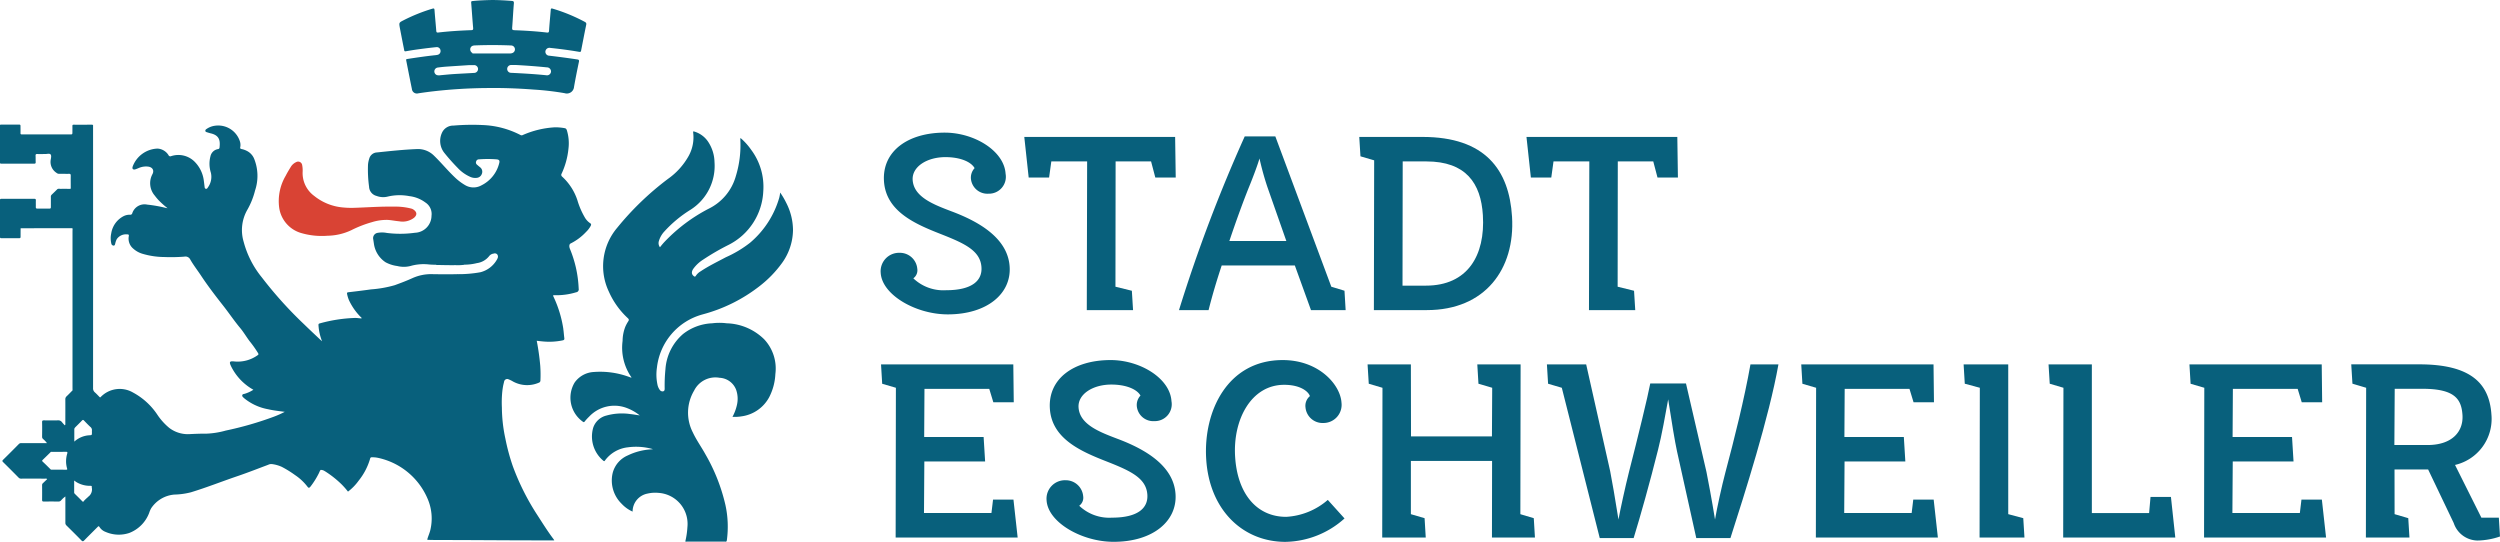 <?xml version="1.0" encoding="UTF-8"?>
<svg xmlns="http://www.w3.org/2000/svg" xmlns:xlink="http://www.w3.org/1999/xlink" width="293.999" height="63.72" viewBox="0 0 293.999 63.72">
  <defs>
    <clipPath id="clip-path">
      <path id="Pfad_126" data-name="Pfad 126" d="M0,34.21H294V-29.51H0Z" transform="translate(0 29.51)" fill="none"></path>
    </clipPath>
  </defs>
  <g id="Gruppe_174" data-name="Gruppe 174" transform="translate(0)" clip-path="url(#clip-path)">
    <g id="Gruppe_155" data-name="Gruppe 155" transform="translate(103.567 15.597)">
      <path id="Pfad_107" data-name="Pfad 107" d="M1.627,10.3A2.055,2.055,0,0,1,3.7,12.169,1.165,1.165,0,0,1,3.235,13.3,5.114,5.114,0,0,0,7.082,14.7c3.161,0,4.26-1.2,4.167-2.689C11.131,10.048,9.276,9.2,6.455,8.09,3.475,6.921,0,5.435-.217,1.861-.431-1.65,2.6-3.833,6.93-3.833c3.478,0,6.992,2.15,7.155,4.839a1.985,1.985,0,0,1-2.006,2.342,1.943,1.943,0,0,1-2.062-1.678A1.636,1.636,0,0,1,10.441.342c-.428-.76-1.722-1.294-3.43-1.294-2.183,0-3.95,1.136-3.854,2.685.125,2.025,2.519,2.91,4.591,3.7,3.363,1.261,6.616,3.223,6.815,6.513.2,3.161-2.659,5.595-7.276,5.595-3.765,0-7.73-2.3-7.888-4.868A2.168,2.168,0,0,1,1.627,10.3" transform="translate(0.605 3.833)" fill="#08607c"></path>
    </g>
    <g id="Gruppe_156" data-name="Gruppe 156" transform="translate(120.456 16.103)">
      <path id="Pfad_108" data-name="Pfad 108" d="M2.126,3.481h-2.4L-.791-1.295H16.948l.07,4.776h-2.4l-.5-1.9H9.948L9.93,16.319l1.929.476L12,19.07H6.559L6.6,1.582H2.388Z" transform="translate(0.791 1.295)" fill="#08607c"></path>
    </g>
    <g id="Gruppe_157" data-name="Gruppe 157" transform="translate(138.649 16.042)">
      <path id="Pfad_109" data-name="Pfad 109" d="M9.2,8.964,6.981,2.639A33.08,33.08,0,0,1,6.044-.742c-.207.727-.749,2.18-1.191,3.256C4.111,4.347,3.3,6.593,2.5,8.964ZM-3.423,17.092A178.21,178.21,0,0,1,4.307-3.335h3.6l6.583,17.676,1.549.472.136,2.279H12.1l-1.9-5.252H1.6C.984,13.707.512,15.289.055,17.092Z" transform="translate(3.423 3.335)" fill="#08607c"></path>
    </g>
    <g id="Gruppe_158" data-name="Gruppe 158" transform="translate(159.849 16.103)">
      <path id="Pfad_110" data-name="Pfad 110" d="M5.712,12.746c4.9,0,6.992-3.54,6.7-8.287-.229-3.762-2-6.321-6.646-6.321H2.983L2.961,12.746ZM-.373-1.991l-1.612-.472-.14-2.279H5.306c7.368,0,10.2,3.858,10.536,9.393.372,6.133-3.157,10.972-10.016,10.972H-.406Z" transform="translate(2.125 4.742)" fill="#08607c"></path>
    </g>
    <g id="Gruppe_159" data-name="Gruppe 159" transform="translate(179.513 16.103)">
      <path id="Pfad_111" data-name="Pfad 111" d="M2.126,3.481h-2.4L-.791-1.295H16.948l.07,4.776h-2.4l-.5-1.9H9.948L9.93,16.319l1.929.476L12,19.07H6.559L6.6,1.582H2.388Z" transform="translate(0.791 1.295)" fill="#08607c"></path>
    </g>
    <g id="Gruppe_160" data-name="Gruppe 160" transform="translate(103.609 42.85)">
      <path id="Pfad_112" data-name="Pfad 112" d="M3.723,2.1,3.69,7.758h6.989l.177,2.877H3.708L3.667,16.7H11.6l.188-1.578h2.4l.494,4.459H.334L.363,1.971-1.249,1.5-1.385-.78H14.171l.052,4.459h-2.4L11.342,2.1Z" transform="translate(1.385 0.78)" fill="#08607c"></path>
    </g>
    <g id="Gruppe_161" data-name="Gruppe 161" transform="translate(123.075 42.343)">
      <path id="Pfad_113" data-name="Pfad 113" d="M1.627,10.3A2.055,2.055,0,0,1,3.7,12.169,1.165,1.165,0,0,1,3.235,13.3,5.114,5.114,0,0,0,7.082,14.7c3.161,0,4.26-1.2,4.167-2.689C11.131,10.048,9.276,9.2,6.455,8.09,3.475,6.921,0,5.435-.217,1.861-.431-1.65,2.6-3.833,6.93-3.833c3.478,0,6.992,2.15,7.155,4.839a1.985,1.985,0,0,1-2.006,2.342,1.943,1.943,0,0,1-2.062-1.678A1.624,1.624,0,0,1,10.441.342c-.428-.76-1.722-1.294-3.43-1.294-2.183,0-3.95,1.136-3.854,2.685.125,2.025,2.519,2.91,4.591,3.7,3.363,1.261,6.616,3.223,6.815,6.513.2,3.161-2.659,5.595-7.276,5.595-3.765,0-7.73-2.3-7.888-4.868A2.168,2.168,0,0,1,1.627,10.3" transform="translate(0.605 3.833)" fill="#08607c"></path>
    </g>
    <g id="Gruppe_162" data-name="Gruppe 162" transform="translate(141.82 42.344)">
      <path id="Pfad_114" data-name="Pfad 114" d="M2.5,8.273c.269,4.426,2.585,7.085,6,7.085a8.133,8.133,0,0,0,4.9-1.991l1.966,2.18A10.629,10.629,0,0,1,8.422,18.3c-5.03,0-8.958-3.762-9.323-9.74C-1.247,2.93,1.611-3.078,8.094-3.078c4.271,0,6.786,2.91,6.915,5a2.136,2.136,0,0,1-2.132,2.4,2.016,2.016,0,0,1-2.1-1.833,1.467,1.467,0,0,1,.52-1.328C11.1.588,10.137-.168,8.271-.168,4.384-.168,2.23,3.94,2.5,8.273" transform="translate(0.929 3.078)" fill="#08607c"></path>
    </g>
    <g id="Gruppe_163" data-name="Gruppe 163" transform="translate(160.83 42.851)">
      <path id="Pfad_115" data-name="Pfad 115" d="M9.5,1.658,9.364-.617h5.093L14.428,17l1.578.472.136,2.275H11.087l.015-9.01H1.553l0,6.262,1.612.472.136,2.275H-1.817l.03-17.61L-3.4,1.658l-.14-2.275H1.553l.015,8.471h9.518l.03-5.72Z" transform="translate(3.536 0.617)" fill="#08607c"></path>
    </g>
    <g id="Gruppe_164" data-name="Gruppe 164" transform="translate(181.916 42.851)">
      <path id="Pfad_116" data-name="Pfad 116" d="M.1,1.658-.038-.617H4.579L7.4,11.937c.181.885.62,3.415.977,5.69.214-1.169.808-3.891,1.239-5.6,1.047-4.079,2.209-8.851,2.5-10.4h4.2l2.408,10.4c.177.856.645,3.352,1.007,5.6.232-1.361.8-3.953,1.21-5.5C22.027,8.046,23.17,3.491,23.9-.617h3.29c-1.106,6.229-3.972,15.209-5.646,20.427H17.527L15.259,9.595c-.218-.981-.664-3.636-1.036-6.1-.306,1.708-.778,4.333-1.188,5.915-.992,3.953-2.058,7.745-2.873,10.4H6.176L1.714,2.134Z" transform="translate(0.038 0.617)" fill="#08607c"></path>
    </g>
    <g id="Gruppe_165" data-name="Gruppe 165" transform="translate(211.826 42.85)">
      <path id="Pfad_117" data-name="Pfad 117" d="M3.723,2.1,3.69,7.758h6.989l.177,2.877H3.708L3.667,16.7H11.6l.188-1.578h2.4l.494,4.459H.334L.363,1.971-1.249,1.5-1.385-.78H14.171l.052,4.459h-2.4L11.342,2.1Z" transform="translate(1.385 0.78)" fill="#08607c"></path>
    </g>
    <g id="Gruppe_166" data-name="Gruppe 166" transform="translate(230.92 42.85)">
      <path id="Pfad_118" data-name="Pfad 118" d="M3.825,0l0,17.614,1.767.472.14,2.279H.454L.484,2.751l-1.77-.476L-1.423,0Z" transform="translate(1.423)" fill="#08607c"></path>
    </g>
    <g id="Gruppe_167" data-name="Gruppe 167" transform="translate(240.908 42.85)">
      <path id="Pfad_119" data-name="Pfad 119" d="M3.712,0l0,17.488h6.734l.166-1.9h2.4l.513,4.776H.341L.371,2.751l-1.612-.476L-1.381,0Z" transform="translate(1.381)" fill="#08607c"></path>
    </g>
    <g id="Gruppe_168" data-name="Gruppe 168" transform="translate(257.477 42.85)">
      <path id="Pfad_120" data-name="Pfad 120" d="M3.723,2.1,3.69,7.758h6.989l.177,2.877H3.708L3.667,16.7H11.6l.188-1.578h2.4l.494,4.459H.334L.363,1.971-1.249,1.5-1.385-.78H14.171l.052,4.459h-2.4L11.342,2.1Z" transform="translate(1.385 0.78)" fill="#08607c"></path>
    </g>
    <g id="Gruppe_169" data-name="Gruppe 169" transform="translate(276.506 42.85)">
      <path id="Pfad_121" data-name="Pfad 121" d="M6.532,6.913c2.939,0,4.234-1.612,4.119-3.511C10.533,1.474,9.7.3,5.938.3H2.681L2.641,6.913ZM2.667,15.042l1.608.472.14,2.279H-.708L-.678.179-2.29-.3l-.14-2.275h8c6.229,0,8.272,2.371,8.49,5.974A5.553,5.553,0,0,1,9.773,9.255l3.1,6.2h2.054l.136,2.213a8.479,8.479,0,0,1-2.659.476,2.993,2.993,0,0,1-2.781-2.054L6.613,9.79H2.659Z" transform="translate(2.43 2.572)" fill="#08607c"></path>
    </g>
    <g id="Gruppe_170" data-name="Gruppe 170" transform="translate(0 14.653)">
      <path id="Pfad_122" data-name="Pfad 122" d="M7.553,31.914a5.99,5.99,0,0,0-.5.472c-.052.111-.107.118-.2.026-.288-.3-.575-.579-.867-.867a.243.243,0,0,1-.074-.2c0-.443,0-.881,0-1.324.089-.033.114.037.155.081a3.088,3.088,0,0,0,1.763.505c.114,0,.173.026.155.148a.122.122,0,0,0,0,.052,1.054,1.054,0,0,1-.443,1.1M6.019,23.745c.273-.269.549-.542.815-.819.089-.092.144-.092.232,0,.243.254.487.509.745.749A.471.471,0,0,1,8,24.121a1.727,1.727,0,0,0,0,.2c0,.332,0,.325-.328.343a2.871,2.871,0,0,0-1.744.745c0-.516,0-.985,0-1.449a.268.268,0,0,1,.1-.21m-.926,3.05a3.065,3.065,0,0,0-.022,1.767c.026.081.033.144-.085.144-.6,0-1.195,0-1.8-.007-.022,0-.048-.033-.074-.052-.3-.3-.6-.6-.915-.892-.077-.074-.077-.122,0-.2.31-.3.612-.594.915-.892.048-.081.129-.055.2-.055.538,0,1.081,0,1.623-.007.155,0,.2.03.155.192M63.439,12.169a13.547,13.547,0,0,0-1.162-3.813c-.077-.162-.026-.177.118-.166a7.95,7.95,0,0,0,2.548-.343.345.345,0,0,0,.3-.424,13.7,13.7,0,0,0-.328-2.482,13.841,13.841,0,0,0-.7-2.2c-.118-.28-.085-.557.074-.631A6.312,6.312,0,0,0,66.113.747a2.86,2.86,0,0,0,.538-.7c.052-.107.1-.225-.048-.317a2.088,2.088,0,0,1-.671-.741A9.013,9.013,0,0,1,65.1-2.952a6.5,6.5,0,0,0-1.8-2.8.268.268,0,0,1-.059-.361,9.1,9.1,0,0,0,.8-2.925,5.2,5.2,0,0,0-.181-2.143c-.044-.14-.1-.247-.269-.273a6.035,6.035,0,0,0-1.151-.1,10.9,10.9,0,0,0-3.754.9.291.291,0,0,1-.3,0,10.491,10.491,0,0,0-4.407-1.165,25.893,25.893,0,0,0-3.467.063,1.441,1.441,0,0,0-1.357.87,2.259,2.259,0,0,0,.28,2.327,23.516,23.516,0,0,0,1.586,1.785,4.474,4.474,0,0,0,1.431,1.029,1.423,1.423,0,0,0,.789.136.7.7,0,0,0,.612-.465.66.66,0,0,0-.2-.778c-.129-.1-.254-.21-.38-.317a.325.325,0,0,1-.085-.38.322.322,0,0,1,.313-.236,13.474,13.474,0,0,1,2.113,0c.277.037.358.148.291.417a3.962,3.962,0,0,1-2.087,2.633,1.918,1.918,0,0,1-1.947-.03,6.381,6.381,0,0,1-1.228-.94c-.841-.8-1.575-1.7-2.4-2.5a2.669,2.669,0,0,0-2.047-.789c-1.564.063-3.124.232-4.68.395a.988.988,0,0,0-.907.741,3.2,3.2,0,0,0-.14.671,14.842,14.842,0,0,0,.125,2.622,1.158,1.158,0,0,0,.885,1.081,2.166,2.166,0,0,0,1.331.07,6.069,6.069,0,0,1,2.511-.048,3.931,3.931,0,0,1,1.9.752,1.607,1.607,0,0,1,.715,1.556,2.019,2.019,0,0,1-1.94,2,12.63,12.63,0,0,1-3.315.022A2.915,2.915,0,0,0,41.6.858a.627.627,0,0,0-.516.767c.026.162.048.325.074.483a3.131,3.131,0,0,0,1.376,2.209,3.967,3.967,0,0,0,1.368.439,3.176,3.176,0,0,0,1.556,0A5.635,5.635,0,0,1,47.5,4.56a7.154,7.154,0,0,0,.933.044.4.4,0,0,0,.114.03c.734.011,1.471.033,2.209.022a6.119,6.119,0,0,0,.937-.03A.393.393,0,0,0,51.8,4.6a6.092,6.092,0,0,0,1.46-.181,2.225,2.225,0,0,0,1.471-.848.775.775,0,0,1,.509-.273.386.386,0,0,1,.409.077.428.428,0,0,1,.059.461.825.825,0,0,1-.1.2A3.1,3.1,0,0,1,53.681,5.49a14.247,14.247,0,0,1-2.714.225c-.97.026-1.936.015-2.906,0a5.334,5.334,0,0,0-2.364.465c-.679.31-1.379.575-2.08.83a13.44,13.44,0,0,1-2.784.494c-.892.125-1.785.236-2.681.339-.159.018-.166.089-.144.207a3.926,3.926,0,0,0,.221.727,6.982,6.982,0,0,0,1.494,2.087c0,.059-.059.055-.107.052-.218-.018-.439-.052-.66-.052a17.486,17.486,0,0,0-4.164.642c-.133.033-.159.1-.148.229a6.071,6.071,0,0,0,.424,1.873c-.125-.111-.2-.17-.266-.236-.612-.579-1.232-1.158-1.837-1.748a47.039,47.039,0,0,1-4.99-5.536,11.12,11.12,0,0,1-2.135-4.193,4.8,4.8,0,0,1,.435-3.747,8.957,8.957,0,0,0,.911-2.275,5.382,5.382,0,0,0-.118-3.751,1.785,1.785,0,0,0-.881-.918,2.163,2.163,0,0,0-.579-.2c-.125-.026-.207-.07-.162-.229a1.364,1.364,0,0,0-.037-.656A2.679,2.679,0,0,0,22.4-11.729a2.258,2.258,0,0,0-.907.361c-.081.055-.166.114-.155.232s.122.14.21.17c.159.048.313.1.472.133.992.251,1.077.87.988,1.641a.193.193,0,0,1-.177.2,1.085,1.085,0,0,0-.892.845,3.471,3.471,0,0,0,.052,1.94,2.1,2.1,0,0,1-.354,1.722c-.052.085-.125.2-.251.159s-.125-.159-.14-.266c-.033-.262-.063-.524-.1-.782A3.808,3.808,0,0,0,20-7.584a2.7,2.7,0,0,0-2.685-.579A.23.23,0,0,1,17-8.292a1.632,1.632,0,0,0-1.28-.76,3.235,3.235,0,0,0-2.925,2.106c-.03.1-.059.221.022.3s.21.063.325.022.229-.085.339-.133a2.161,2.161,0,0,1,1.128-.177c.509.066.741.435.513.881a2.231,2.231,0,0,0,.269,2.53,6,6,0,0,0,.527.62,11.05,11.05,0,0,0,.977.863c-.114-.018-.17-.026-.225-.041a16.087,16.087,0,0,0-2.176-.384A1.517,1.517,0,0,0,12.742-1.44a.229.229,0,0,1-.254.166,1.594,1.594,0,0,0-.715.144,2.743,2.743,0,0,0-1.5,2.036,2.684,2.684,0,0,0,.007,1.2.283.283,0,0,0,.262.251c.148.007.17-.133.2-.243a2.084,2.084,0,0,1,.177-.509,1.3,1.3,0,0,1,1.2-.568c.2-.011.251.048.214.232a1.532,1.532,0,0,0,.538,1.453,2.8,2.8,0,0,0,1.088.6A9.16,9.16,0,0,0,16.5,3.7a20.153,20.153,0,0,0,2.36-.044.629.629,0,0,1,.679.291c.384.686.87,1.3,1.3,1.951.8,1.21,1.682,2.357,2.574,3.492.682.863,1.294,1.781,2,2.629.413.487.734,1.047,1.117,1.56A12.908,12.908,0,0,1,27.538,15c.066.118.07.173-.066.258a4.021,4.021,0,0,1-2.722.723c-.561-.066-.634.044-.384.568a6.378,6.378,0,0,0,2.622,2.759,3.962,3.962,0,0,1-1,.468c-.111.037-.288.03-.31.184s.118.24.218.336a.332.332,0,0,1,.037.033A6.2,6.2,0,0,0,28.714,21.6c.631.148,1.272.214,1.962.306a10.889,10.889,0,0,1-1.3.579,39.338,39.338,0,0,1-5.635,1.623,9.75,9.75,0,0,1-2.4.369c-.59-.011-1.18.018-1.77.044A3.611,3.611,0,0,1,17.1,23.8a7.193,7.193,0,0,1-1.424-1.586,7.973,7.973,0,0,0-2.854-2.585,3.106,3.106,0,0,0-3.776.52c-.074.1-.118.044-.173-.011-.173-.177-.339-.358-.524-.52a.611.611,0,0,1-.214-.513q.006-15.323,0-30.639c0-.059,0-.118,0-.173.015-.118-.026-.155-.148-.155-.7,0-1.412.007-2.117,0-.133,0-.17.041-.166.17.007.262,0,.524,0,.786,0,.133-.026.188-.173.188q-2.882-.006-5.764,0c-.129,0-.17-.037-.166-.166.007-.273,0-.542,0-.815,0-.118-.022-.177-.159-.177-.708.007-1.412.007-2.121,0-.125,0-.148.055-.144.166q0,2.13,0,4.26c0,.125.037.173.17.17,1.287,0,2.578,0,3.865,0,.148,0,.181-.055.173-.188-.011-.24,0-.476-.011-.715-.015-.177.03-.243.221-.232.313.018.627,0,.937,0,.2,0,.465-.085.594.037s.066.395.037.59a1.525,1.525,0,0,0,.668,1.586.474.474,0,0,0,.306.118c.387-.007.771.007,1.158,0,.177-.007.218.055.214.225-.007.443,0,.885,0,1.328,0,.074.022.151-.037.214-.38,0-.76-.011-1.143,0-.133,0-.273-.048-.4.044-.221.218-.443.435-.668.649a.327.327,0,0,0-.089.266c0,.395,0,.789,0,1.184,0,.136-.041.184-.181.181Q2.3-2,1.6-1.993c-.148,0-.2-.037-.2-.192.011-.254-.007-.509.007-.763.007-.166-.048-.2-.207-.2q-1.908.006-3.817,0c-.148,0-.2.03-.2.188q.006,2.13,0,4.26c0,.133.033.188.177.188q1.034-.011,2.069,0c.144,0,.184-.048.181-.184,0-.328,0-.656.007-.985Q2.65.31,5.68.308c.015.018.033.037.048.055,0,.1-.011.2-.011.3V18.936c0,.148,0,.3.007.443-.232.232-.457.472-.7.7a.454.454,0,0,0-.151.365c.007.937,0,1.87,0,2.807,0,.07.037.148-.066.24-.114-.125-.236-.247-.339-.384a.535.535,0,0,0-.472-.2c-.542.015-1.084.011-1.626,0-.162,0-.232.03-.229.214.015.572.007,1.147,0,1.722a.327.327,0,0,0,.111.254,2.92,2.92,0,0,1,.461.487c-1.025,0-2.017,0-3.013,0a.374.374,0,0,0-.3.114q-.918.935-1.848,1.848c-.111.111-.1.166,0,.269.612.6,1.224,1.217,1.829,1.829a.368.368,0,0,0,.277.118c.944-.007,1.888,0,2.832,0,.074,0,.162-.041.243.063-.159.151-.317.306-.479.457a.3.3,0,0,0-.114.251c.007.575.007,1.151,0,1.722,0,.155.048.2.2.2q.874-.011,1.748,0a.372.372,0,0,0,.277-.129,2.871,2.871,0,0,1,.513-.468c0,1.051,0,2.065,0,3.083A.412.412,0,0,0,5,35.262c.59.583,1.18,1.165,1.759,1.759.133.14.207.136.339,0,.516-.531,1.044-1.047,1.564-1.571.085-.089.14-.14.229,0a1.425,1.425,0,0,0,.7.568,3.875,3.875,0,0,0,2.81.129,4.065,4.065,0,0,0,2.334-2.364,2.789,2.789,0,0,1,.232-.535,3.628,3.628,0,0,1,2.722-1.612,8.6,8.6,0,0,0,1.955-.269c1.877-.572,3.7-1.3,5.558-1.929,1.188-.406,2.353-.867,3.529-1.306a.8.8,0,0,1,.42-.085,4.047,4.047,0,0,1,1.176.328,12.408,12.408,0,0,1,1.564.97,6.124,6.124,0,0,1,1.453,1.357c.136.184.21.173.369-.018a9.422,9.422,0,0,0,.985-1.578c.066-.129.118-.321.218-.372a.815.815,0,0,1,.472.151,1.4,1.4,0,0,1,.125.074,11.845,11.845,0,0,1,1.833,1.46,8.934,8.934,0,0,1,.767.87,5.973,5.973,0,0,0,1.25-1.283,7.427,7.427,0,0,0,1.353-2.593.178.178,0,0,1,.2-.162,3.205,3.205,0,0,1,.73.066A8.2,8.2,0,0,1,47.5,32.183a5.854,5.854,0,0,1,.3,3.61c-.085.369-.247.708-.35,1.069-.052.107.081.1.129.1.395.011.756.015,1.147.018h.28c3.563,0,7.132.037,10.695.041h2.666a.712.712,0,0,0-.085-.151c-.679-.9-1.265-1.84-1.877-2.788a28.473,28.473,0,0,1-2.9-5.761,24.383,24.383,0,0,1-.885-3.275,17.731,17.731,0,0,1-.409-3.64,12.907,12.907,0,0,1,.041-1.811c.037-.358.07-.546.118-.808.033-.136.063-.277.1-.413a.37.37,0,0,1,.535-.288,3.2,3.2,0,0,1,.505.247,3.458,3.458,0,0,0,3.035.151.274.274,0,0,0,.2-.273,14.916,14.916,0,0,0-.022-1.722,28.294,28.294,0,0,0-.413-2.939c.269.03.516.059.767.081a7.747,7.747,0,0,0,2.279-.129c.151-.03.221-.089.2-.262-.052-.358-.066-.719-.122-1.077" transform="translate(2.81 11.873)" fill="#08607c"></path>
    </g>
    <g id="Gruppe_171" data-name="Gruppe 171" transform="translate(67.07 15.449)">
      <path id="Pfad_123" data-name="Pfad 123" d="M11.324,15.691a18.642,18.642,0,0,0,6.734-3.341A13.225,13.225,0,0,0,20.713,9.6a6.754,6.754,0,0,0,1.261-3.821,7.083,7.083,0,0,0-.808-3.234,8.911,8.911,0,0,0-.7-1.188c-.022.148-.033.243-.052.339s-.041.21-.07.31a10.859,10.859,0,0,1-3.426,5.259,13.524,13.524,0,0,1-2.84,1.7c-1,.535-2.017,1.022-2.961,1.652a1.687,1.687,0,0,0-.557.513c-.1.173-.173.118-.277.033-.243-.2-.266-.479-.048-.819a4.187,4.187,0,0,1,1.158-1.092,28.1,28.1,0,0,1,2.995-1.737,7.429,7.429,0,0,0,4.09-6.306,7.26,7.26,0,0,0-1.438-4.9A7.287,7.287,0,0,0,15.812-5.05c-.022.037-.033.048-.033.063,0,.041,0,.081,0,.122a12.366,12.366,0,0,1-.531,4.3,6.086,6.086,0,0,1-3.172,3.813A19.537,19.537,0,0,0,6.983,7.032a7.675,7.675,0,0,0-.653.76A.8.8,0,0,1,6.2,7.065a2.822,2.822,0,0,1,.656-1.143A14.379,14.379,0,0,1,9.937,3.37a6.1,6.1,0,0,0,2.806-5.595,4.462,4.462,0,0,0-.653-2.239A2.978,2.978,0,0,0,10.416-5.8c-.1-.03-.21-.1-.181.111a4.517,4.517,0,0,1-.527,2.733A8.157,8.157,0,0,1,7.259-.241,34.007,34.007,0,0,0,1.281,5.52a6.983,6.983,0,0,0-.963,7.49A9.459,9.459,0,0,0,2.55,16.13c.129.125.159.21.048.369a4.509,4.509,0,0,0-.328.6,4.643,4.643,0,0,0-.336,1.7A6.1,6.1,0,0,0,2.9,22.978c.026.041.081.077.063.14a.094.094,0,0,1-.026.007c-.059-.022-.122-.048-.184-.066a9.821,9.821,0,0,0-4.2-.6A2.949,2.949,0,0,0-3.7,23.69a3.46,3.46,0,0,0,.963,4.617c.089.066.14.07.214-.026a5.745,5.745,0,0,1,.516-.564,4.076,4.076,0,0,1,4.429-1.025,5.5,5.5,0,0,1,1.53.874c-.4-.059-.756-.122-1.114-.159a6.783,6.783,0,0,0-2.8.173A2.186,2.186,0,0,0-1.518,29,3.7,3.7,0,0,0-.323,32.9c.122.092.148.018.2-.055A3.862,3.862,0,0,1,2.532,31.32a7.171,7.171,0,0,1,2.759.155,1.392,1.392,0,0,1,.21.066c-.1.007-.136.007-.21.018a7.21,7.21,0,0,0-2.74.708A3.083,3.083,0,0,0,.761,34.363,3.827,3.827,0,0,0,1.835,37.97a3.929,3.929,0,0,0,1.276.907A2.151,2.151,0,0,1,4.862,36.76a4.017,4.017,0,0,1,1.294-.085,3.655,3.655,0,0,1,3.4,4.027,9.446,9.446,0,0,1-.229,1.6c-.033.2.122.092.177.1q2.218.006,4.437,0c.074,0,.166.052.218-.048a.686.686,0,0,0,.037-.114,11.925,11.925,0,0,0-.162-4.108,21.486,21.486,0,0,0-2.368-6.008c-.476-.863-1.055-1.663-1.471-2.556a5.07,5.07,0,0,1,.148-4.916,2.791,2.791,0,0,1,2.991-1.512,2.192,2.192,0,0,1,1.947,1.4,3.194,3.194,0,0,1,.089,1.84,5.366,5.366,0,0,1-.513,1.353,4.9,4.9,0,0,0,1.077-.059,4.346,4.346,0,0,0,3.256-2.283A6.576,6.576,0,0,0,19.9,22.7a5.027,5.027,0,0,0-1.313-4.083,6.553,6.553,0,0,0-4.414-1.885,6.726,6.726,0,0,0-1.7,0h0a5.935,5.935,0,0,0-3.426,1.258,5.981,5.981,0,0,0-2.073,4.134,19.28,19.28,0,0,0-.092,2.261c0,.136,0,.3-.17.347a.391.391,0,0,1-.406-.166,1.566,1.566,0,0,1-.273-.627,5.644,5.644,0,0,1-.059-2.006,7.32,7.32,0,0,1,5.351-6.24" transform="translate(4.213 5.838)" fill="#08607c"></path>
    </g>
    <g id="Gruppe_172" data-name="Gruppe 172" transform="translate(46.966 0)">
      <path id="Pfad_124" data-name="Pfad 124" d="M6,5.58c.207,0,.38,0,.549,0a.459.459,0,1,1,.022.918c-.8.048-1.6.085-2.408.136-.52.033-1.044.089-1.567.136a.871.871,0,0,1-.413-.015.46.46,0,0,1,.1-.889c.358-.048.715-.085,1.077-.111C4.25,5.694,5.142,5.639,6,5.58M6.116,3.6c.085-.254.28-.325.538-.336q2.135-.083,4.271.007a.459.459,0,0,1,.1.9c-.048.015-.1.026-.14.041a.243.243,0,0,0-.1-.022.964.964,0,0,1,.1.022q-2.213,0-4.429,0c-.037,0-.074-.011-.114-.015,0,0,0-.015,0-.022a.08.08,0,0,1,.015-.018.489.489,0,0,1-.24-.564m9,2.253a.482.482,0,0,1,.483.513.474.474,0,0,1-.568.413c-1.376-.14-2.759-.218-4.142-.284a.453.453,0,0,1-.443-.465.462.462,0,0,1,.479-.454c.188,0,.376,0,.564,0,1.213.066,2.419.155,3.625.277M-2.178,1.2c.166.859.332,1.719.505,2.578.018.1.018.207.192.177.564-.1,1.132-.188,1.7-.262.634-.085,1.269-.162,1.9-.225a.437.437,0,0,1,.487.391.452.452,0,0,1-.376.52,2.059,2.059,0,0,1-.218.033C.9,4.529-.2,4.691-1.3,4.861c-.118.015-.155.052-.129.17.221,1.117.439,2.235.668,3.352A.589.589,0,0,0-.013,8.9c.656-.1,1.317-.188,1.977-.262a59.5,59.5,0,0,1,6.063-.361c1.862-.026,3.725.041,5.583.184a33.4,33.4,0,0,1,3.588.42.85.85,0,0,0,1.11-.752c.173-.981.369-1.962.575-2.939.041-.2-.022-.251-.2-.277-1.1-.166-2.194-.31-3.293-.439a.462.462,0,0,1-.45-.505.473.473,0,0,1,.564-.413c1.14.122,2.279.269,3.411.465.148.026.2-.011.225-.151.2-1.014.391-2.025.6-3.035.041-.188-.03-.262-.173-.343A20.173,20.173,0,0,0,15.8-1.058c-.181-.055-.221-.007-.232.162-.066.811-.148,1.619-.2,2.427-.011.214-.089.24-.269.218-1.265-.148-2.534-.225-3.8-.273-.251-.011-.284-.081-.266-.31.074-.948.118-1.9.2-2.847.018-.225-.059-.269-.254-.288-.745-.059-1.49-.1-2.279-.107-.745.015-1.534.041-2.316.122-.129.015-.184.041-.173.188.081.992.144,1.98.232,2.969.015.2-.018.262-.232.269-1.287.044-2.574.125-3.854.273-.177.022-.236-.007-.251-.2C2.041.731,1.96-.077,1.9-.888c-.015-.188-.07-.221-.251-.166A20.319,20.319,0,0,0-1.747.31c-.535.277-.535.28-.435.867a.063.063,0,0,1,0,.026" transform="translate(2.233 2.076)" fill="#08607c"></path>
    </g>
    <g id="Gruppe_173" data-name="Gruppe 173" transform="translate(32.762 19.004)">
      <path id="Pfad_125" data-name="Pfad 125" d="M1.861,6.1a8.626,8.626,0,0,0,3.2.35,6.8,6.8,0,0,0,2.8-.653A13.439,13.439,0,0,1,10.3,4.849a5.8,5.8,0,0,1,1.811-.262c.454.022.907.125,1.361.162a2.215,2.215,0,0,0,1.767-.413c.457-.4.277-.756-.151-1.014a.913.913,0,0,0-.207-.074,7.459,7.459,0,0,0-2.017-.221c-1.615-.03-3.227.1-4.82.144a10.41,10.41,0,0,1-1.324-.063A6.238,6.238,0,0,1,3.506,1.774a3.328,3.328,0,0,1-1.372-2.8,3.257,3.257,0,0,0-.052-.826.478.478,0,0,0-.712-.354,1.436,1.436,0,0,0-.616.542C.541-1.317.327-.966.142-.6a5.871,5.871,0,0,0-.76,3.776A3.634,3.634,0,0,0,1.861,6.1" transform="translate(0.692 2.269)" fill="#d94334"></path>
    </g>
  </g>
</svg>
